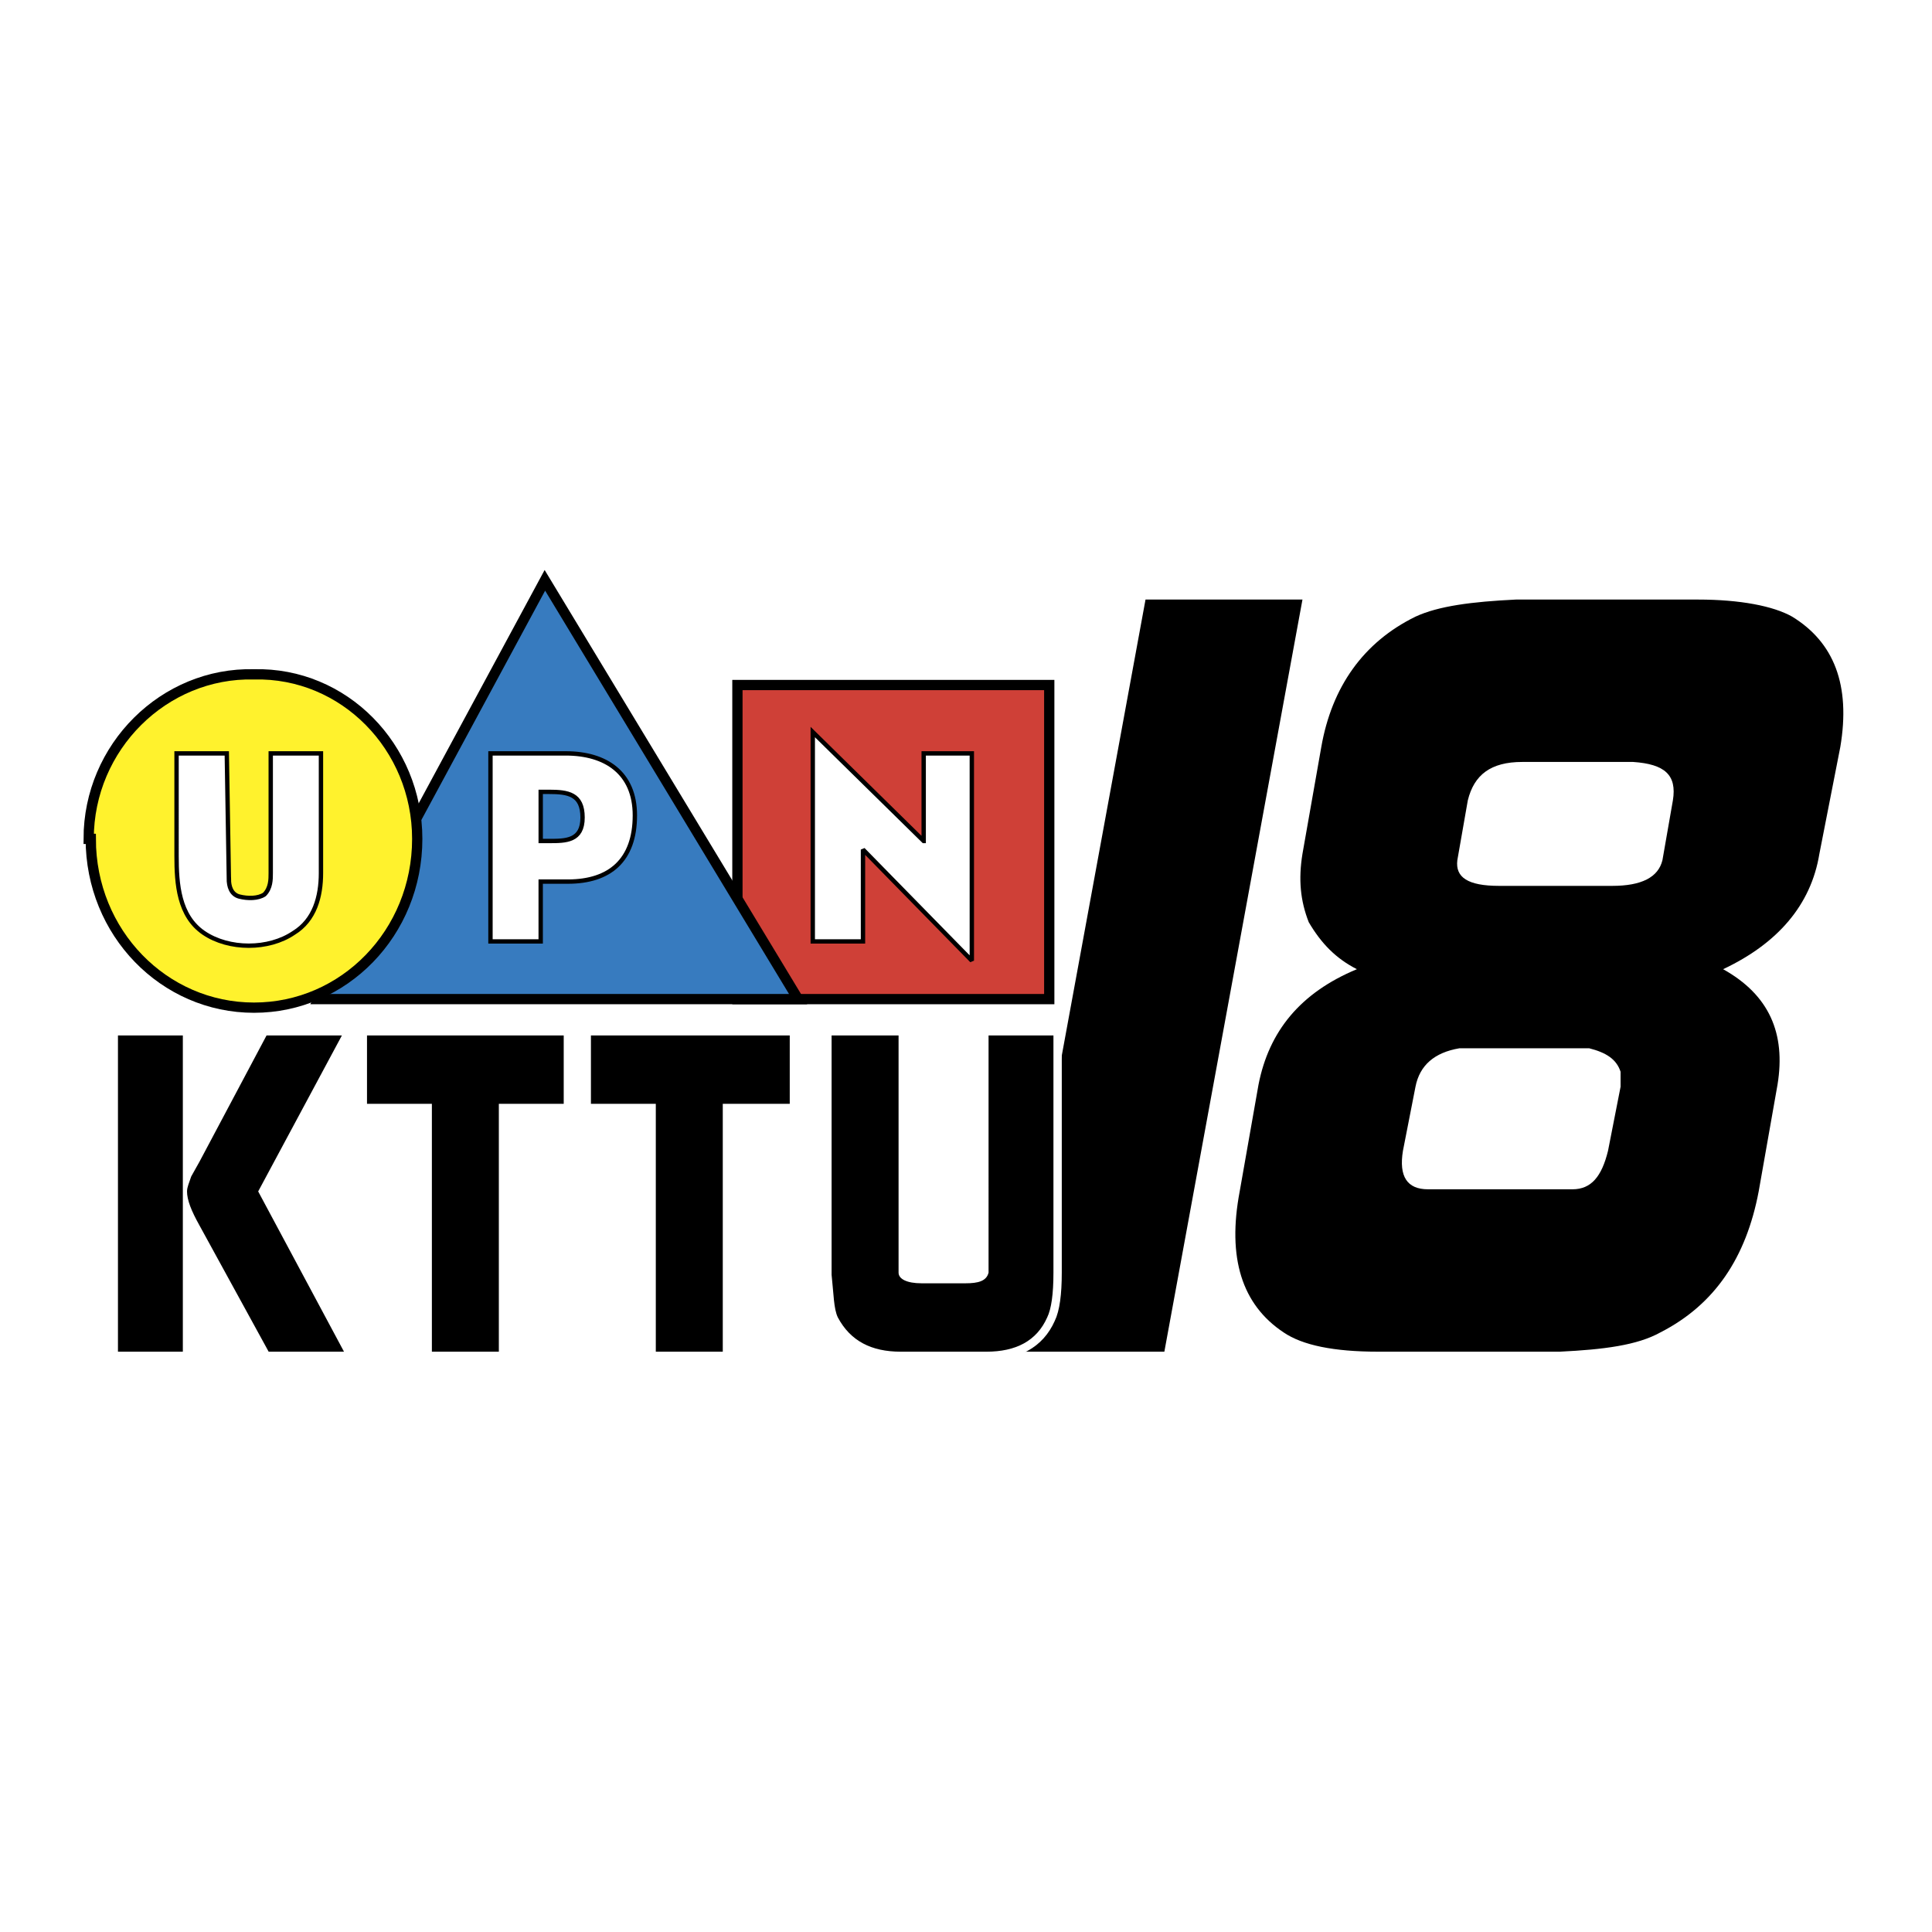 <svg xmlns="http://www.w3.org/2000/svg" width="2500" height="2500" viewBox="0 0 192.756 192.756"><path fill-rule="evenodd" clip-rule="evenodd" fill="#fff" d="M0 0h192.756v192.756H0V0z"/><path d="M100.508 134.857l13.781-75.04h15.658l-13.779 75.04h-15.66zm23.176-15.988l1.879-10.66c1.045-5.328 4.176-9.166 9.814-11.512-2.088-1.065-3.551-2.558-4.803-4.689-.836-2.131-1.045-4.263-.627-6.822l1.879-10.659c1.045-5.969 4.176-10.446 9.396-13.003 2.297-1.066 5.637-1.493 10.023-1.706h18.164c4.176 0 7.518.64 9.396 1.706 4.176 2.558 5.846 6.821 4.803 13.003l-2.088 10.659c-.836 5.117-4.176 8.954-9.605 11.511 4.594 2.559 6.264 6.396 5.43 11.512l-1.881 10.66c-1.252 6.607-4.385 11.297-9.812 14.068-2.297 1.279-5.637 1.707-10.023 1.92h-18.164c-4.385 0-7.518-.641-9.396-1.92-4.176-2.771-5.637-7.46-4.385-14.068zm16.287-4.051c-.418 2.559.416 3.838 2.504 3.838h14.408c1.879 0 2.922-1.279 3.549-3.838l1.254-6.396v-1.492c-.418-1.277-1.463-1.918-3.133-2.344h-12.945c-2.506.426-3.967 1.705-4.385 3.836l-1.252 6.396zm5.427-28.992c-.209 1.706 1.045 2.558 4.176 2.558h11.275c2.924 0 4.594-.852 5.012-2.558l1.043-5.969c.418-2.559-.834-3.624-3.967-3.837h-11.066c-3.131 0-4.803 1.279-5.428 3.837l-1.045 5.969z" fill-rule="evenodd" clip-rule="evenodd"/><path d="M11.769 134.857h6.473v-31.551h-6.473v31.551zm8.143-18.972l6.682-12.578h7.517l-8.352 15.562 8.561 15.988h-7.517l-6.891-12.578c-.835-1.492-1.252-2.559-1.252-3.41 0-.428.209-.854.417-1.492l.835-1.492zm16.704-5.756v-6.822h19.626v6.822H49.77v24.729h-6.681v-24.729h-6.473zm22.341 0v-6.822h19.836v6.822h-6.682v24.729H65.43v-24.729h-6.473zm24.011 17.053v-23.875h6.682v23.662c0 .641.835 1.066 2.297 1.066h4.385c1.252 0 2.088-.213 2.297-1.066V103.307h6.473v23.662c0 2.133-.209 3.625-.627 4.477-1.043 2.346-3.133 3.412-6.055 3.412h-8.561c-2.923 0-5.011-1.066-6.264-3.412-.418-.852-.418-2.344-.627-4.264z" fill-rule="evenodd" clip-rule="evenodd" fill="#fff"/><path d="M11.769 134.857h6.473v-31.551h-6.473v31.551zm8.143-18.972l6.682-12.578h7.517l-8.352 15.562 8.561 15.988h-7.517l-6.89-12.578c-.835-1.492-1.252-2.559-1.252-3.41 0-.428.209-.854.417-1.492l.834-1.492zm16.704-5.756v-6.822h19.626v6.822H49.77v24.729h-6.681v-24.729h-6.473zm22.341 0v-6.822h19.836v6.822h-6.682v24.729H65.43v-24.729h-6.473zm24.011 17.053v-23.875h6.682v23.662c0 .641.835 1.066 2.297 1.066h4.385c1.252 0 2.088-.213 2.297-1.066V103.307h6.473v23.662c0 2.133-.209 3.625-.627 4.477-1.043 2.346-3.133 3.412-6.055 3.412h-8.561c-2.923 0-5.011-1.066-6.264-3.412-.418-.852-.627-2.344-.627-4.264z" fill="none" stroke="#fff" stroke-width="1.663" stroke-miterlimit="2.613"/><path d="M11.769 134.857h6.473v-31.551h-6.473v31.551zm8.143-18.972l6.682-12.578h7.517l-8.352 15.562 8.561 15.988h-7.517l-6.891-12.578c-.835-1.492-1.252-2.559-1.252-3.41 0-.428.209-.854.417-1.492l.835-1.492zm16.704-5.756v-6.822h19.626v6.822H49.77v24.729h-6.681v-24.729h-6.473zm22.341 0v-6.822h19.836v6.822h-6.682v24.729H65.43v-24.729h-6.473zm24.011 17.053v-23.875h6.682v23.662c0 .641.835 1.066 2.297 1.066h4.385c1.252 0 2.088-.213 2.297-1.066V103.307h6.473v23.662c0 2.133-.209 3.625-.627 4.477-1.043 2.346-3.133 3.412-6.055 3.412h-8.561c-2.923 0-5.011-1.066-6.264-3.412-.418-.852-.418-2.344-.627-4.264z" fill-rule="evenodd" clip-rule="evenodd"/><path fill-rule="evenodd" clip-rule="evenodd" fill="#cf4037" stroke="#cf4037" stroke-width=".177" stroke-miterlimit="2.613" d="M73.572 68.345h31.112v31.337H73.572V68.345z"/><path fill="none" stroke="#000" stroke-width="1.024" stroke-miterlimit="2.613" d="M73.572 68.345h31.112v31.337H73.572V68.345z"/><path fill-rule="evenodd" clip-rule="evenodd" fill="#fff" stroke="#fff" stroke-width=".177" stroke-miterlimit="2.613" d="M54.363 57.899l-22.55 41.783h47.815L54.363 57.899z"/><path fill-rule="evenodd" clip-rule="evenodd" fill="#377bbf" stroke="#00acec" stroke-width=".15" stroke-miterlimit="2.613" d="M54.363 57.899l-22.55 41.783h47.815L54.363 57.899z"/><path fill="none" stroke="#000" stroke-width="1.024" stroke-miterlimit="2.613" d="M54.363 57.899l-22.55 41.783h47.815L54.363 57.899z"/><path d="M8.846 83.694c0-9.167 7.517-16.628 16.495-16.415 8.979-.213 16.286 7.248 16.286 16.415 0 9.379-7.308 16.841-16.286 16.841-8.978 0-16.286-7.461-16.286-16.841h-.209z" fill-rule="evenodd" clip-rule="evenodd" fill="#fff" stroke="#fff" stroke-width=".177" stroke-miterlimit="2.613"/><path d="M8.846 83.694c0-9.167 7.517-16.628 16.495-16.415 8.979-.213 16.286 7.248 16.286 16.415 0 9.379-7.308 16.841-16.286 16.841-8.978 0-16.286-7.461-16.286-16.841h-.209z" fill-rule="evenodd" clip-rule="evenodd" fill="#fff22d" stroke="#fff22d" stroke-width=".177" stroke-miterlimit="2.613"/><path d="M8.846 83.694c0-9.167 7.517-16.628 16.495-16.415 8.979-.213 16.286 7.248 16.286 16.415 0 9.379-7.308 16.841-16.286 16.841-8.978 0-16.286-7.461-16.286-16.841h-.209z" fill="none" stroke="#000" stroke-width="1.024" stroke-miterlimit="2.613"/><path d="M63.342 81.349c0-4.264-2.923-6.183-6.891-6.183h-7.517v18.76h5.011v-5.969h2.714c4.177.001 6.683-2.131 6.683-6.608zm-5.22.213c0 2.344-1.67 2.344-3.341 2.344h-.835v-4.902h.835c1.879 0 3.341.213 3.341 2.558zM92.156 83.907v-8.74h4.802v20.678L86.101 84.76v9.167h-5.012V73.036l11.067 10.871zM22.835 87.745c0 .639.208 1.492 1.044 1.705.835.213 1.879.213 2.506-.213.626-.64.626-1.492.626-2.132V75.167h5.011v11.938c0 2.345-.626 4.69-2.715 5.969-2.505 1.705-6.472 1.705-8.978 0-2.506-1.705-2.715-4.903-2.715-7.674V75.167h5.012l.209 12.578z" fill-rule="evenodd" clip-rule="evenodd" fill="#fff"/><path d="M63.341 81.349c0-4.264-2.923-6.183-6.89-6.183h-7.517v18.76h5.011v-5.969h2.714c4.177.001 6.682-2.131 6.682-6.608zm-5.219.213c0 2.344-1.67 2.344-3.341 2.344h-.835v-4.902h.835c1.879 0 3.341.213 3.341 2.558zm34.034 2.345v-8.74h4.803v20.679L86.101 84.76v9.167H81.09V73.036l11.066 10.871zm-69.321 3.838c0 .639.208 1.492 1.044 1.705.835.213 1.879.213 2.506-.213.626-.64.626-1.492.626-2.132V75.167h5.011v11.938c0 2.345-.626 4.69-2.715 5.969-2.505 1.705-6.472 1.705-8.978 0-2.505-1.705-2.714-4.903-2.714-7.675V75.167h5.012l.208 12.578z" fill="none" stroke="#000" stroke-width=".435" stroke-miterlimit="2.613"/></svg>